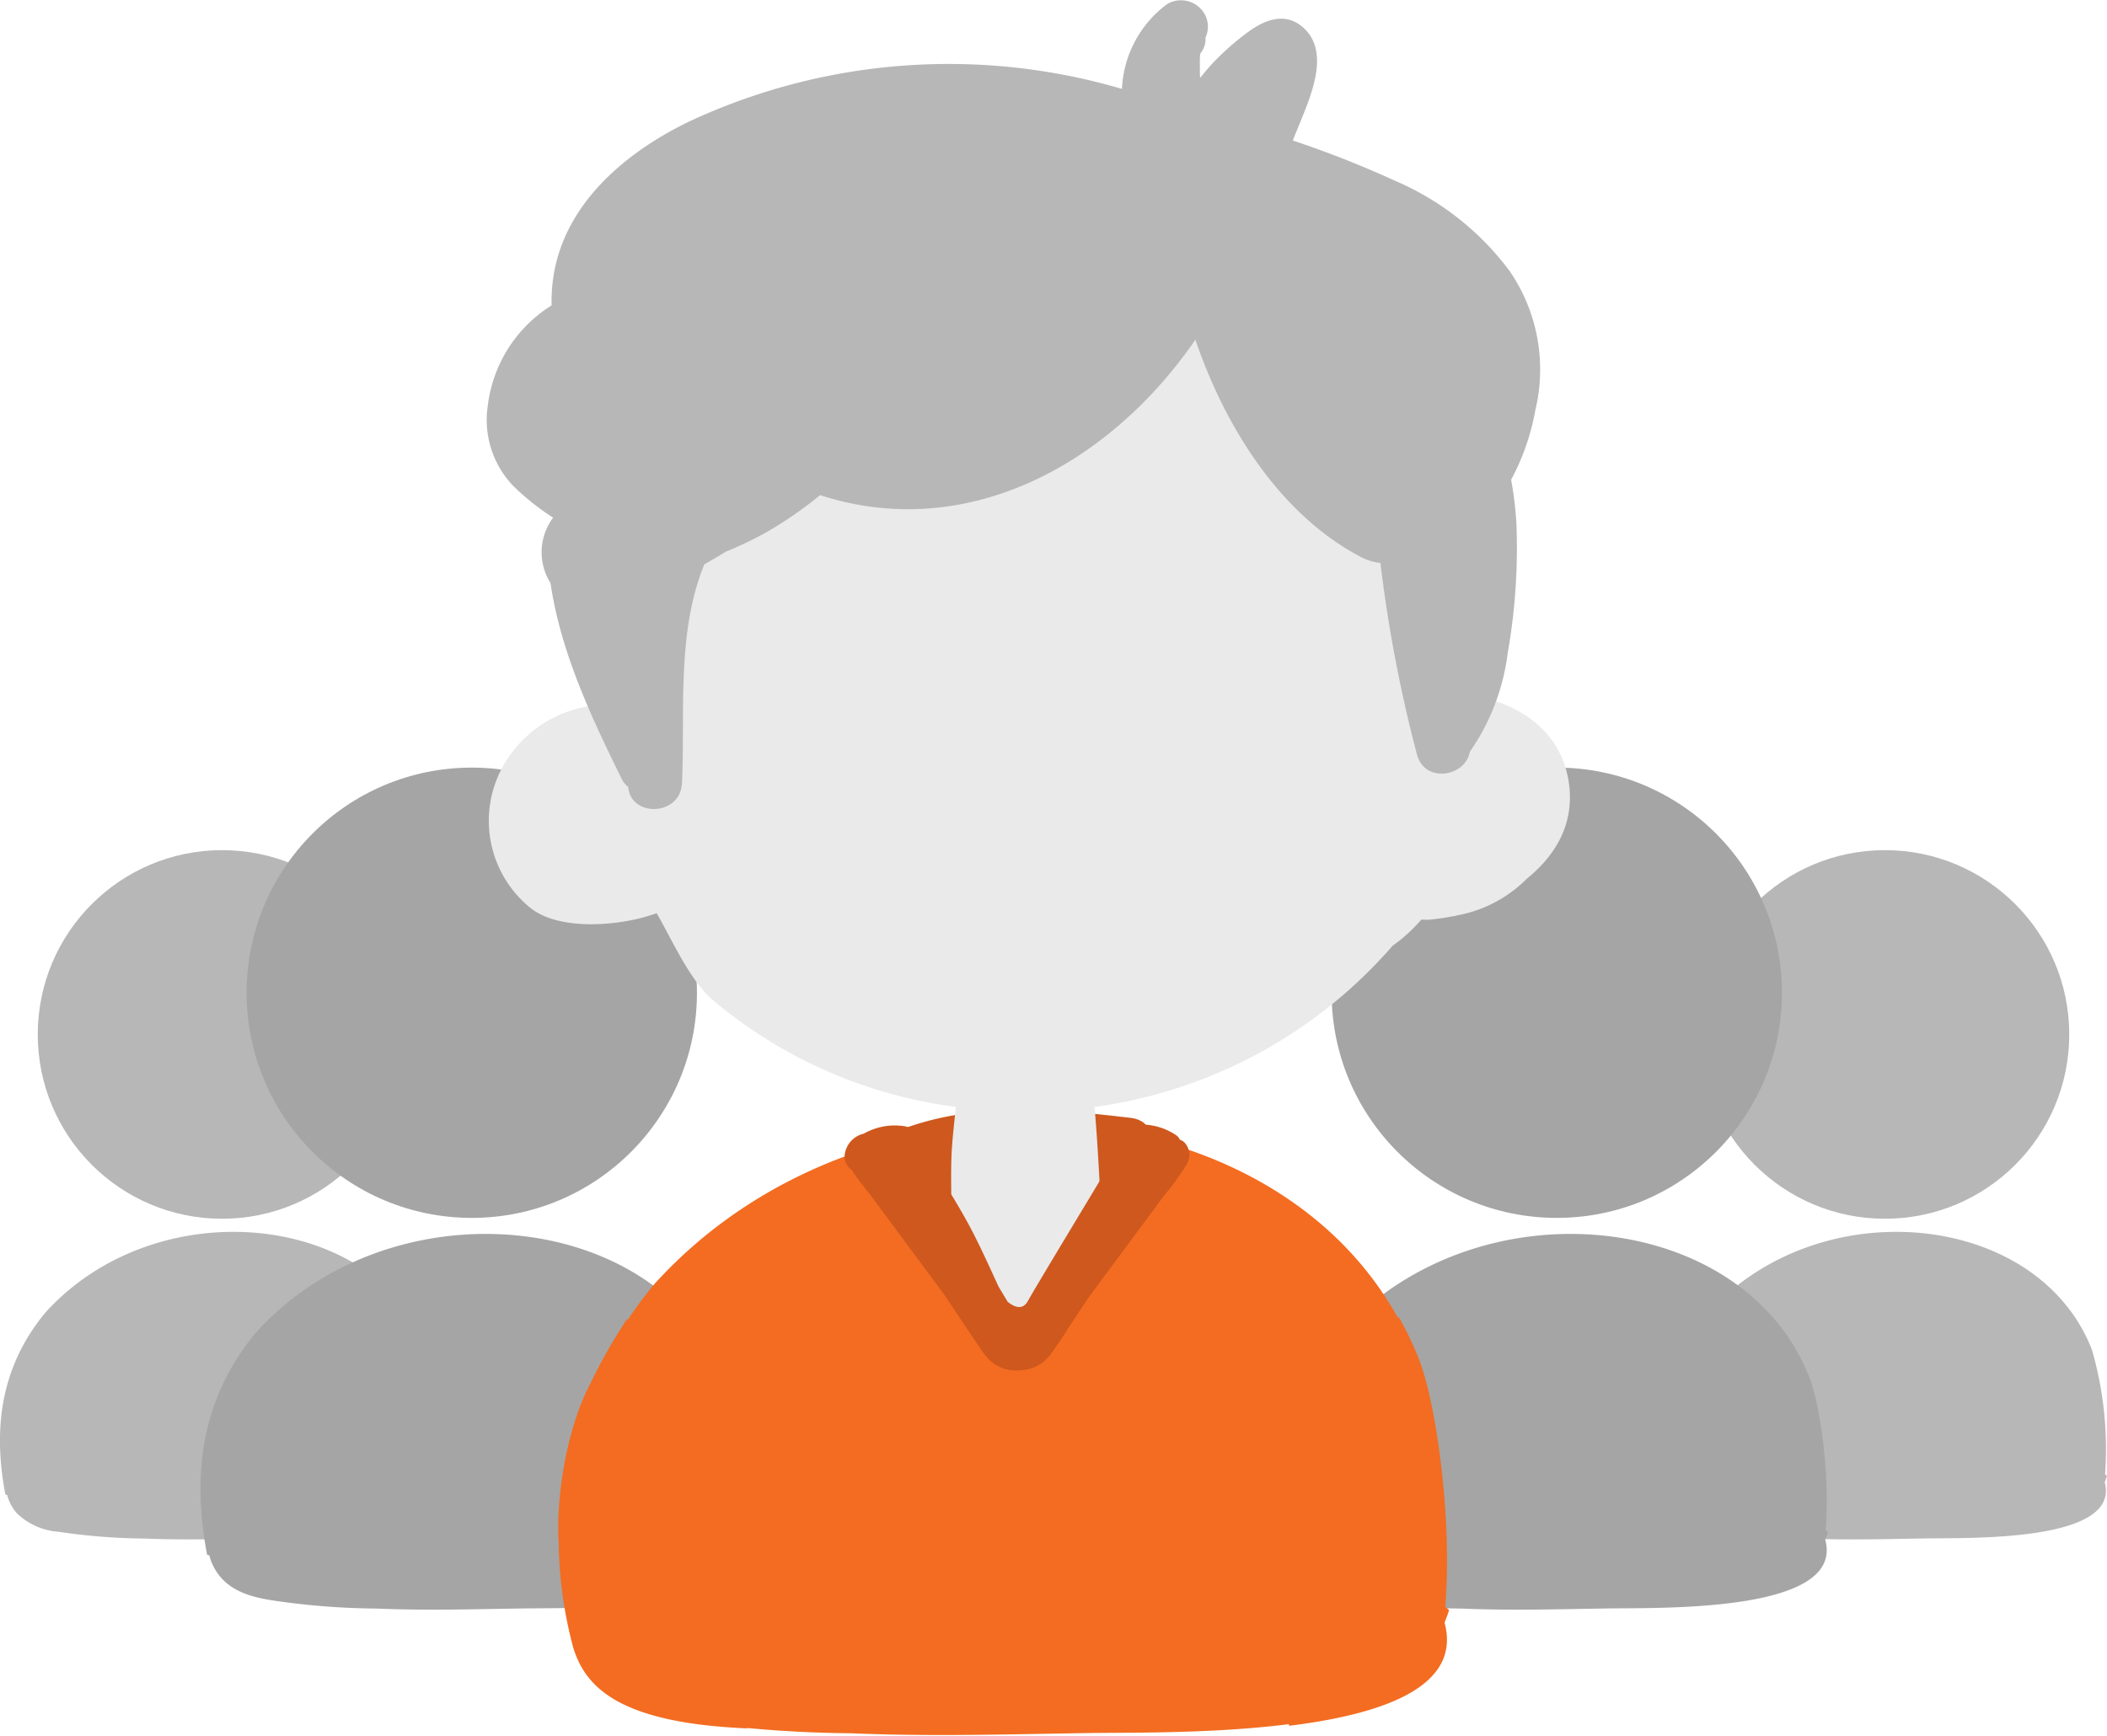 <svg xmlns="http://www.w3.org/2000/svg" width="210.209" height="173.251" viewBox="0 0 210.209 173.251"><g transform="translate(-7.843 -18.918)"><path d="M113.1,88.423a2.272,2.272,0,0,0-.193-.163,35.515,35.515,0,0,0-1.315-12.427C106.219,62,84.426,59.867,73.325,72.114c-4.625,5.572-5.2,11.866-4,18.168l.177.044a4.389,4.389,0,0,0,.912,1.764A6.647,6.647,0,0,0,74.659,94a60.6,60.6,0,0,0,8.534.67c3.958.169,7.951.052,11.86-.011,4.38-.068,19.444.357,17.816-5.616C112.956,88.839,113.033,88.632,113.1,88.423Z" transform="translate(104.954 77.757)" fill="#b7b7b7"/><circle cx="18.389" cy="18.389" r="18.389" transform="translate(177.508 103.743)" fill="#b7b7b7"/><path d="M52.157,88.423c-.065-.054-.122-.114-.193-.163.362-4.334-.43-10.14-1.318-12.427C45.275,62,23.482,59.867,12.381,72.114c-4.625,5.572-5.2,11.866-4,18.168l.18.044a4.382,4.382,0,0,0,.909,1.764A6.647,6.647,0,0,0,13.715,94a60.637,60.637,0,0,0,8.537.67c3.955.169,7.951.052,11.858-.011,4.383-.068,19.447.357,17.819-5.616C52.012,88.839,52.089,88.632,52.157,88.423Z" transform="translate(0 77.757)" fill="#b7b7b7"/><circle cx="18.389" cy="18.389" r="18.389" transform="translate(11.611 103.743)" fill="#b7b7b7"/><path d="M109.089,93.895a2.347,2.347,0,0,0-.237-.2c.444-5.295-.525-12.386-1.609-15.181-6.56-16.9-33.183-19.5-46.745-4.541-5.648,6.805-6.348,14.493-4.881,22.191l.218.054a5.3,5.3,0,0,0,1.113,2.156c1.3,1.53,3.291,2.044,5.18,2.336a73.551,73.551,0,0,0,10.426.817c4.835.207,9.713.065,14.487-.011,5.352-.084,23.756.436,21.766-6.863C108.915,94.4,109.007,94.15,109.089,93.895Z" transform="translate(81.135 77.888)" fill="#a5a5a5"/><circle cx="22.464" cy="22.464" r="22.464" transform="translate(140.693 95.507)" fill="#a5a5a5"/><path d="M69.324,93.895a2.665,2.665,0,0,0-.234-.2c.441-5.295-.525-12.386-1.609-15.181-6.56-16.9-33.186-19.5-46.745-4.541-5.651,6.805-6.351,14.493-4.884,22.191l.218.054a5.371,5.371,0,0,0,1.113,2.156c1.3,1.53,3.291,2.044,5.18,2.336a73.551,73.551,0,0,0,10.426.817c4.835.207,9.715.065,14.487-.011,5.354-.084,23.756.436,21.769-6.863C69.15,94.4,69.245,94.15,69.324,93.895Z" transform="translate(12.654 77.888)" fill="#a5a5a5"/><circle cx="22.464" cy="22.464" r="22.464" transform="translate(32.448 95.507)" fill="#a5a5a5"/><g transform="translate(56.424 18.918)"><path d="M115.107,108.505a4.393,4.393,0,0,0-.384-.324c.721-8.61-.855-20.149-2.616-24.7-10.673-27.5-53.983-31.724-76.043-7.385-9.193,11.071-10.328,23.579-7.943,36.1.12.03.237.057.354.087a8.682,8.682,0,0,0,1.813,3.509c2.115,2.488,5.352,3.324,8.428,3.8a120.467,120.467,0,0,0,16.959,1.328c7.864.338,15.8.1,23.568-.019,8.708-.136,38.646.71,35.41-11.164Q114.909,109.133,115.107,108.505Z" transform="translate(-19.356 52.019)" fill="#f36c21"/><g transform="translate(7.926 112.269)"><path d="M97.227,94.468c1.394-7.35,6.677-12.048,12.957-15.151-13.27-23.642-53.158-26.206-74.034-3.174-9.19,11.071-10.328,23.579-7.943,36.1.12.033.237.06.357.09a8.665,8.665,0,0,0,1.81,3.506c2.115,2.488,5.354,3.326,8.428,3.8a120.508,120.508,0,0,0,16.962,1.331c7.864.335,15.8.1,23.568-.019a180.683,180.683,0,0,0,19.907-.868C97.581,111.539,95.741,102.311,97.227,94.468Z" transform="translate(-27.132 -60.161)" fill="none"/><path d="M53.228,82.349c-1.486,7.842.354,17.071,2.012,25.615,9.152-1.13,17.267-3.816,15.5-10.3.169-.408.324-.819.455-1.239-.128-.109-.245-.226-.384-.324.719-8.61-.855-20.149-2.619-24.7A33.086,33.086,0,0,0,66.185,67.2C59.905,70.3,54.621,75,53.228,82.349Z" transform="translate(16.868 -48.042)" fill="#f36c21"/></g><path d="M45.672,108.1c1.658-8.548,3.416-17.435,1.93-25.28-1.394-7.35-7.638-12.443-13.918-15.546a53.706,53.706,0,0,0-3.65,6.435c-2.276,4.287-3.452,11.038-3.155,15.957a42.429,42.429,0,0,0,1.445,10.36C29.544,104,32.895,107.55,45.672,108.1Z" transform="translate(-19.72 64.352)" fill="#f36c21"/><path d="M65.19,62.2c0-1.073-.887-1.674-1.925-1.8-7.894-.936-15.974-1.641-23.478,1.38-1.527.615-1.062,2.973.46,3.283a4.207,4.207,0,0,1,2.444,1.394,1.649,1.649,0,0,0,.735.468,1.788,1.788,0,0,0,.645.5c1.372,1.582,4.339-.114,3.122-2.02-.063-.1-.1-.2-.158-.3a1.03,1.03,0,0,0-.014-.158l-.406-1.383-.008-.011a48.271,48.271,0,0,1,12.884.011l-.387,1.658A1.759,1.759,0,0,0,59.3,66.61l.3.365a1.464,1.464,0,0,0,.618.37.984.984,0,0,0,.3.076,1.65,1.65,0,0,0,.678.351,2.4,2.4,0,0,0,1.024,0,1.944,1.944,0,0,0,1.149-.825,4.648,4.648,0,0,0,.705-2.172,2.948,2.948,0,0,0-.005-.58,1.878,1.878,0,0,0,.152-.425A1.954,1.954,0,0,0,65.19,62.2Z" transform="translate(0.971 51.139)" fill="#ce581d"/><path d="M43.607,73.35a10.642,10.642,0,0,0-3.351-1.737,9.819,9.819,0,0,0-4.451-.261A11.962,11.962,0,0,0,25.7,77.477a11.178,11.178,0,0,0,2.807,14.2c2.983,2.3,9.13,1.729,12.519.465,1.511,2.6,3.3,6.713,5.618,8.681a46.964,46.964,0,0,0,24.238,10.646c-.139,1.3-.286,2.608-.384,3.917-.28,3.776.261,8.009-.553,11.678-1.353,6.07,6.871,8.994,9.658,4.622a5.665,5.665,0,0,0,.866-.172c2.684.163,5.4-2.793,5.2-5.384-.381-4.8-.523-9.764-.955-14.653a47.971,47.971,0,0,0,29.737-16.085,16.015,16.015,0,0,0,2.864-2.605c.286,0,.55.027.849,0,.857-.084,1.639-.207,2.385-.351l.005.03c.087-.027.177-.06.264-.09a13.108,13.108,0,0,0,7.026-3.675c2.842-2.3,4.764-5.442,4.2-9.506-.879-6.313-6.879-9.062-12.7-9.027l-.03,0A93.757,93.757,0,0,0,113.765,50.8a9.082,9.082,0,0,0-6.743-5.831c.093-2.387.125-4.75.3-6.876.811-10.007-15.786-12.359-17.65-2.387a13.386,13.386,0,0,1-3.52,6.28c-2.072-3.117-5.763-5.1-9.615-3.571a26.4,26.4,0,0,0-8.942,5.716,8.655,8.655,0,0,0-10.377-.727c-5.259-2.27-12.93.357-13.113,7.881l-.2,8.387a29.553,29.553,0,0,0-.191,7.938Z" transform="translate(-24.096 -1.029)" fill="#eaeaea"/><path d="M126.256,45.968a27.982,27.982,0,0,0-11.468-9.027,102.192,102.192,0,0,0-10.173-4.007c.272-.672.55-1.345.822-2.02,1.13-2.8,2.954-7.146-.014-9.438-1.753-1.353-3.735-.5-5.295.656A26.277,26.277,0,0,0,96.6,25.25c-.433.463-.828.955-1.233,1.443,0-.12-.014-.237-.016-.354-.005-.558-.016-1.116,0-1.674,0-.1.011-.2.016-.3l.025-.087a1.611,1.611,0,0,1,.139-.215,2.15,2.15,0,0,0,.373-1.391,2.568,2.568,0,0,0-.109-2.4,2.719,2.719,0,0,0-3.688-.966,11.147,11.147,0,0,0-4.535,8.482A61.269,61.269,0,0,0,44.442,31.02c-5.839,2.809-11.566,7.4-13.27,13.935a16.032,16.032,0,0,0-.5,4.432A13.724,13.724,0,0,0,24.3,59.437a9.5,9.5,0,0,0,2.5,7.919,24.441,24.441,0,0,0,4.021,3.212,5.775,5.775,0,0,0-.259,6.53c1.013,6.892,4.053,13.344,7.124,19.583a2.179,2.179,0,0,0,.626.751c.256,3.068,5.218,2.937,5.368-.387.324-7.2-.555-15.013,2.232-21.829.719-.392,1.418-.814,2.115-1.241a37.511,37.511,0,0,0,4.059-1.944,38.769,38.769,0,0,0,5.183-3.561c.063-.052.12-.1.182-.152C71.827,72.985,86.1,65.575,94.9,52.814c2.986,8.771,8.474,17.457,16.488,21.668a5.585,5.585,0,0,0,1.974.61A139.446,139.446,0,0,0,117.006,94.2c.779,2.924,4.845,2.21,5.265-.256a22.014,22.014,0,0,0,3.792-9.9A60.228,60.228,0,0,0,126.92,71a36.23,36.23,0,0,0-.52-4.211,23.363,23.363,0,0,0,2.412-6.933A17.371,17.371,0,0,0,126.256,45.968Z" transform="translate(-24.22 -18.918)" fill="#b7b7b7"/><path d="M71.2,61.881a1.287,1.287,0,0,0-.425-.234,1.028,1.028,0,0,0-.357-.444,6.173,6.173,0,0,0-4.644-.958.9.9,0,0,0-.629,1.105,1.091,1.091,0,0,0,.136.256c-3.223,5.382-8.969,14.86-9.669,16.145s-1.96.073-2,.087L52.69,76.3c-.784-1.707-1.56-3.422-2.406-5.1-.985-1.944-2.123-3.808-3.272-5.662l-1.69-2.725a9.556,9.556,0,0,0-1.22-1.68.881.881,0,0,0-.651-.808,6.239,6.239,0,0,0-4.206.719,2.47,2.47,0,0,0-1.914,2.219,1.594,1.594,0,0,0,.705,1.383c.558.909,1.309,1.758,1.933,2.6l2.15,2.9q2.638,3.556,5.273,7.116c.215.362,3.19,4.786,3.209,4.8a9.91,9.91,0,0,0,1.176,1.554,3.823,3.823,0,0,0,3.049,1.034,3.892,3.892,0,0,0,2.864-1.345,32.827,32.827,0,0,0,1.867-2.728q1.053-1.592,2.11-3.185,2.719-3.667,5.436-7.336l2.151-2.9a24.81,24.81,0,0,0,2.175-3.008A1.8,1.8,0,0,0,71.2,61.881Z" transform="translate(-1.65 52.07)" fill="#ce581d"/></g></g></svg>